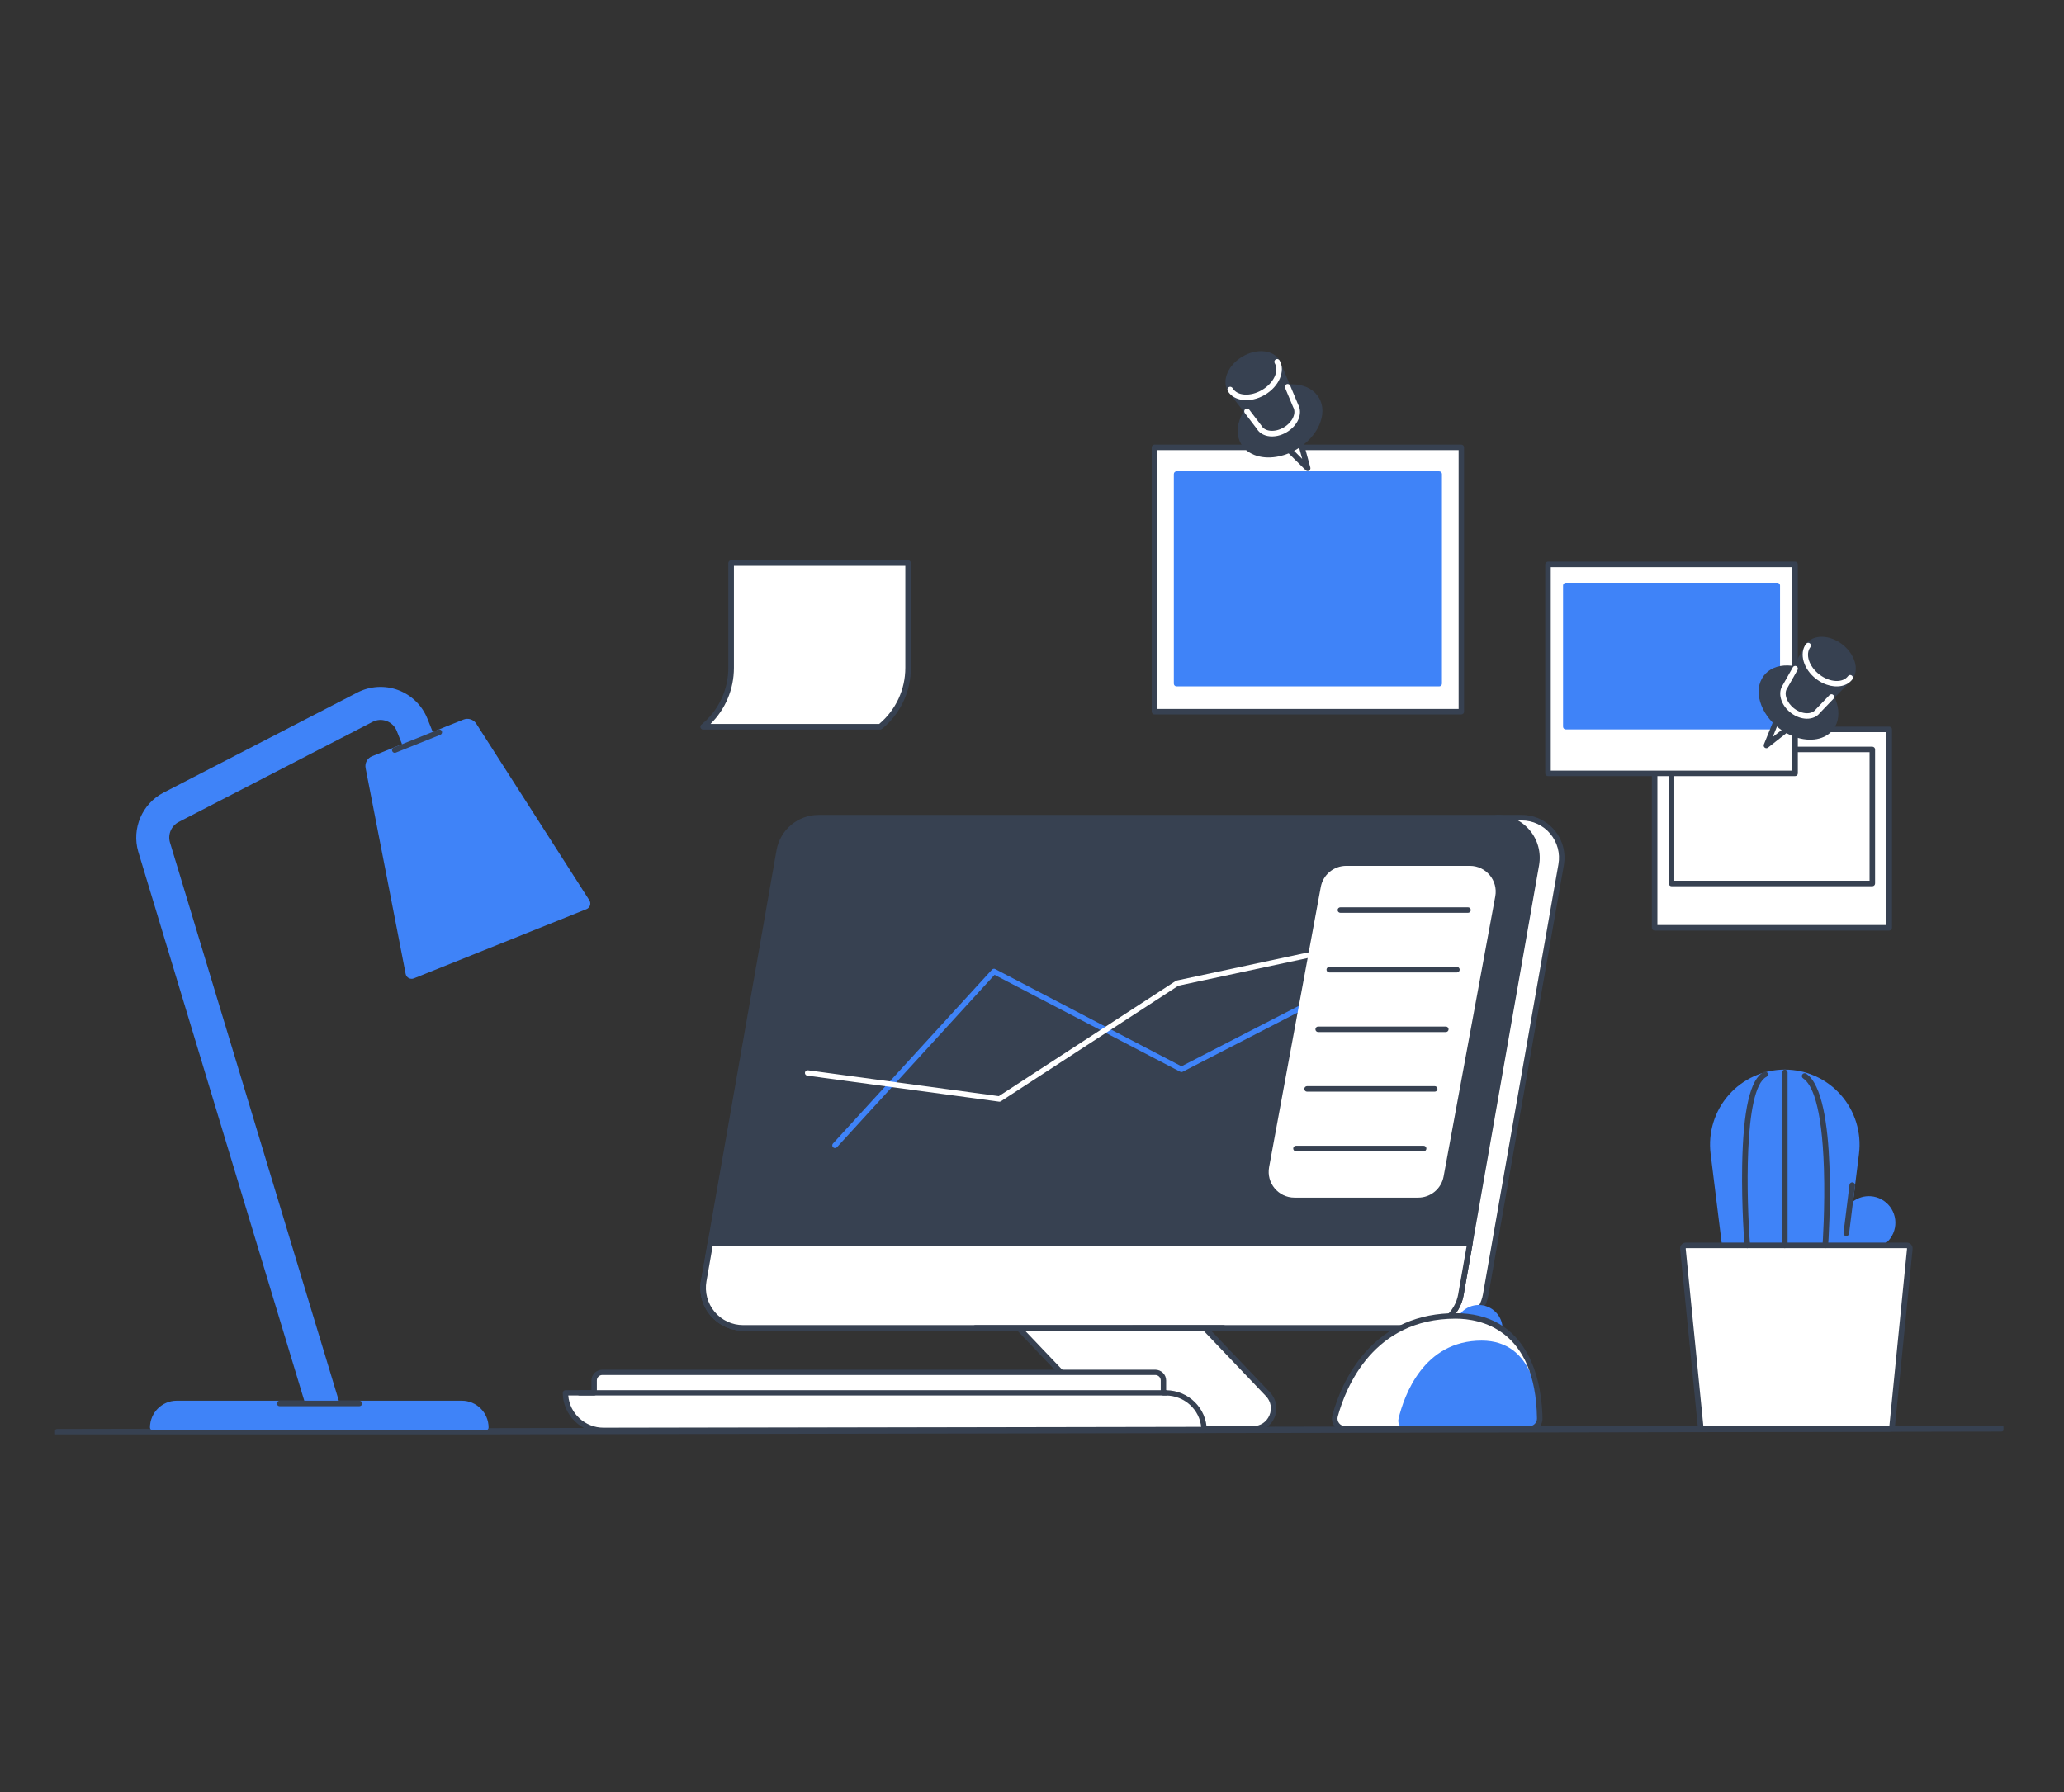 <svg width="350" height="304" viewBox="0 0 350 304" fill="none" xmlns="http://www.w3.org/2000/svg">
<rect x="0" y="0" width="350" height="304" fill="#333333" stroke="none"/>
<g clip-path="url(#clip0_43_11038)">
<path d="M195.761 75.883H247.805V120.707H195.761V75.883Z" fill="white"/>
<path d="M247.806 121.176H195.761C195.639 121.176 195.521 121.126 195.435 121.038C195.348 120.951 195.3 120.831 195.3 120.707V75.883C195.3 75.758 195.348 75.639 195.435 75.551C195.521 75.463 195.639 75.414 195.761 75.414H247.806C247.928 75.414 248.045 75.463 248.131 75.551C248.218 75.639 248.266 75.758 248.266 75.883V120.707C248.266 120.831 248.218 120.951 248.131 121.038C248.045 121.126 247.928 121.176 247.806 121.176ZM196.222 120.238H247.345V76.351H196.222V120.238Z" fill="#374151"/>
<path d="M199.512 80.413H244.054V115.951H199.512V80.413Z" fill="#3F83F8"/>
<path d="M244.054 116.419H199.512C199.389 116.419 199.272 116.37 199.186 116.282C199.099 116.194 199.051 116.075 199.051 115.951V80.413C199.051 80.288 199.099 80.169 199.186 80.081C199.272 79.993 199.389 79.944 199.512 79.944H244.054C244.177 79.944 244.294 79.993 244.38 80.081C244.467 80.169 244.515 80.288 244.515 80.413V115.951C244.515 116.075 244.467 116.194 244.38 116.282C244.294 116.37 244.177 116.419 244.054 116.419ZM199.973 115.482H243.593V80.882H199.973V115.482Z" fill="#3F83F8"/>
</g>
<g clip-path="url(#clip1_43_11038)">
<path d="M249.438 219.52L251.078 210.89H120.62L120.447 210.92L119.338 217.245C118.608 221.404 121.8 225.216 126.012 225.216H241.057C244.347 225.216 248.868 222.769 249.438 219.52Z" fill="white"/>
<path d="M169.444 163.365L253.853 138.688H258.054C262.267 138.688 265.459 142.5 264.729 146.659L251.932 219.599C251.362 222.847 248.548 225.216 245.258 225.216H126.012C121.8 225.216 118.608 221.404 119.338 217.245L144.06 194.821C144.63 191.572 166.154 163.365 169.444 163.365Z" fill="white"/>
<path d="M138.809 138.688H253.853C258.066 138.688 261.258 142.5 260.528 146.659L247.731 219.599C247.161 222.847 244.347 225.216 241.057 225.216H126.012C121.8 225.216 118.608 221.404 119.338 217.245L132.134 144.305C132.704 141.057 135.519 138.688 138.809 138.688Z" fill="#374151"/>
<path d="M241.056 225.684H126.012C124.954 225.685 123.909 225.454 122.951 225.006C121.992 224.558 121.143 223.904 120.464 223.091C119.783 222.28 119.288 221.328 119.014 220.304C118.74 219.28 118.693 218.208 118.878 217.164L131.675 144.224C131.968 142.541 132.844 141.016 134.149 139.917C135.455 138.819 137.105 138.218 138.809 138.22H253.853C255.999 138.22 258.022 139.165 259.401 140.813C260.781 142.461 261.359 144.621 260.988 146.74L248.191 219.68C247.898 221.363 247.021 222.888 245.716 223.987C244.411 225.085 242.76 225.686 241.056 225.684ZM138.809 139.156C137.324 139.154 135.887 139.677 134.75 140.634C133.613 141.591 132.849 142.92 132.594 144.386L119.797 217.326C119.473 219.172 119.977 221.054 121.179 222.489C122.381 223.925 124.143 224.748 126.012 224.748H241.056C242.541 224.75 243.979 224.226 245.116 223.269C246.253 222.312 247.016 220.984 247.272 219.518L260.068 146.577C260.392 144.732 259.888 142.85 258.686 141.414C257.485 139.979 255.723 139.156 253.853 139.156H138.809Z" fill="#374151"/>
<path d="M245.257 225.684H126.012C124.954 225.685 123.909 225.454 122.951 225.006C121.992 224.558 121.143 223.904 120.464 223.091C119.783 222.28 119.288 221.328 119.014 220.304C118.74 219.28 118.693 218.208 118.878 217.164C118.887 217.103 118.909 217.044 118.942 216.991C118.974 216.938 119.017 216.892 119.067 216.856C119.118 216.82 119.175 216.794 119.235 216.78C119.296 216.767 119.359 216.765 119.42 216.776C119.481 216.786 119.539 216.809 119.591 216.843C119.643 216.877 119.688 216.92 119.723 216.972C119.759 217.023 119.783 217.08 119.796 217.141C119.808 217.202 119.809 217.265 119.797 217.326C119.473 219.172 119.977 221.054 121.179 222.489C122.381 223.925 124.143 224.748 126.012 224.748H245.257C246.742 224.75 248.179 224.226 249.316 223.269C250.453 222.312 251.217 220.984 251.472 219.518L264.269 146.577C264.593 144.732 264.089 142.85 262.887 141.414C261.685 139.979 259.923 139.156 258.054 139.156H253.853C253.729 139.156 253.61 139.106 253.523 139.019C253.435 138.931 253.386 138.812 253.386 138.688C253.386 138.564 253.435 138.445 253.523 138.357C253.61 138.269 253.729 138.22 253.853 138.22H258.054C260.2 138.22 262.222 139.165 263.602 140.813C264.982 142.461 265.56 144.621 265.188 146.74L252.391 219.68C252.098 221.363 251.222 222.888 249.917 223.987C248.612 225.085 246.961 225.686 245.257 225.684Z" fill="#374151"/>
<path d="M212.5 242.351H189.05L172.714 225.216H204.277L215.007 236.47C217.116 238.683 215.552 242.351 212.5 242.351Z" fill="white"/>
<path d="M212.5 242.818H189.05C188.987 242.818 188.925 242.806 188.867 242.781C188.809 242.756 188.757 242.719 188.713 242.674L172.376 225.539C172.313 225.473 172.271 225.39 172.255 225.299C172.238 225.209 172.249 225.116 172.285 225.032C172.321 224.948 172.38 224.876 172.457 224.825C172.533 224.775 172.622 224.748 172.714 224.748H204.277C204.34 224.748 204.403 224.761 204.461 224.786C204.519 224.811 204.571 224.847 204.615 224.893L215.345 236.147C216.452 237.308 216.748 238.947 216.119 240.424C215.489 241.901 214.102 242.818 212.5 242.818ZM189.25 241.883H212.5C213.722 241.883 214.78 241.183 215.26 240.056C215.741 238.929 215.515 237.679 214.67 236.794L204.078 225.684H173.806L189.25 241.883Z" fill="#374151"/>
<path d="M163.025 239.143H201.887V242.351H159.826C159.826 240.579 161.258 239.143 163.025 239.143Z" fill="white"/>
<path d="M201.887 242.818H159.826C159.702 242.818 159.583 242.769 159.496 242.681C159.408 242.594 159.359 242.475 159.359 242.35C159.359 240.324 161.004 238.675 163.025 238.675H201.887C202.011 238.675 202.129 238.725 202.217 238.812C202.304 238.9 202.354 239.019 202.354 239.143C202.354 239.267 202.304 239.386 202.217 239.474C202.129 239.562 202.011 239.611 201.887 239.611H163.025C161.677 239.611 160.554 240.594 160.332 241.882H201.887C202.011 241.883 202.13 241.932 202.217 242.02C202.305 242.107 202.354 242.226 202.354 242.351C202.354 242.475 202.305 242.594 202.217 242.681C202.129 242.769 202.011 242.818 201.887 242.818Z" fill="#374151"/>
<path d="M201.887 239.611H182.255C182.131 239.611 182.012 239.562 181.925 239.474C181.837 239.386 181.788 239.267 181.788 239.143C181.788 239.019 181.837 238.9 181.925 238.812C182.012 238.725 182.131 238.675 182.255 238.675H201.887C202.011 238.675 202.129 238.725 202.217 238.812C202.305 238.9 202.354 239.019 202.354 239.143C202.354 239.267 202.305 239.386 202.217 239.474C202.129 239.562 202.011 239.611 201.887 239.611Z" fill="#374151"/>
<path d="M249.259 210.89H120.619L120.447 210.92L119.338 217.245C118.608 221.404 121.8 225.216 126.012 225.216H241.057C244.346 225.216 247.161 222.847 247.731 219.599L249.259 210.89Z" fill="white"/>
<path d="M241.056 225.684H126.012C123.866 225.684 121.844 224.739 120.464 223.091C119.084 221.443 118.506 219.283 118.878 217.164L119.987 210.839C120.004 210.744 120.049 210.657 120.117 210.589C120.185 210.521 120.272 210.475 120.367 210.459L120.539 210.429C120.566 210.424 120.593 210.422 120.62 210.422H249.259C249.327 210.422 249.394 210.437 249.456 210.465C249.518 210.494 249.573 210.536 249.617 210.589C249.66 210.641 249.692 210.702 249.71 210.768C249.728 210.834 249.731 210.903 249.719 210.971L248.191 219.68C247.898 221.363 247.021 222.888 245.716 223.986C244.411 225.085 242.761 225.686 241.056 225.684ZM120.844 211.358L119.797 217.326C119.636 218.236 119.677 219.169 119.916 220.062C120.155 220.954 120.586 221.783 121.179 222.489C121.771 223.197 122.51 223.767 123.345 224.157C124.18 224.547 125.091 224.749 126.012 224.748H241.056C242.541 224.75 243.978 224.226 245.115 223.269C246.253 222.312 247.016 220.984 247.271 219.518L248.703 211.358H120.844Z" fill="#374151"/>
<path d="M165.392 225.693C165.268 225.693 165.15 225.644 165.062 225.556C164.974 225.468 164.925 225.349 164.925 225.225C164.925 225.101 164.974 224.982 165.062 224.894C165.15 224.806 165.268 224.757 165.392 224.757L207.46 224.748C207.584 224.748 207.702 224.798 207.79 224.885C207.877 224.973 207.927 225.092 207.927 225.216C207.927 225.34 207.877 225.459 207.79 225.547C207.702 225.635 207.584 225.684 207.46 225.684L165.392 225.693Z" fill="#374151"/>
</g>
<g clip-path="url(#clip2_43_11038)">
<path d="M280.583 123.713H320.365V157.365H280.583V123.713Z" fill="white"/>
<path d="M320.365 157.832H280.583C280.459 157.832 280.34 157.783 280.252 157.695C280.165 157.607 280.115 157.489 280.115 157.365V123.713C280.115 123.589 280.165 123.47 280.252 123.383C280.34 123.295 280.459 123.246 280.583 123.246H320.365C320.49 123.246 320.609 123.295 320.696 123.383C320.784 123.47 320.833 123.589 320.833 123.713V157.365C320.833 157.489 320.784 157.607 320.696 157.695C320.609 157.783 320.49 157.832 320.365 157.832ZM281.051 156.897H319.898V124.181H281.051L281.051 156.897Z" fill="#374151"/>
<path d="M317.498 150.314H283.45C283.326 150.314 283.207 150.265 283.119 150.177C283.032 150.09 282.982 149.971 282.982 149.847V127.114C282.982 126.99 283.032 126.871 283.119 126.784C283.207 126.696 283.326 126.647 283.45 126.647H317.498C317.622 126.647 317.741 126.696 317.829 126.784C317.917 126.871 317.966 126.99 317.966 127.114V149.847C317.966 149.971 317.917 150.09 317.829 150.177C317.741 150.265 317.622 150.314 317.498 150.314ZM283.918 149.379H317.03V127.581H283.918L283.918 149.379Z" fill="#374151"/>
<path d="M262.501 95.727H304.399V131.168H262.501V95.727Z" fill="white"/>
<path d="M304.399 131.636H262.501C262.377 131.636 262.258 131.586 262.17 131.499C262.083 131.411 262.033 131.292 262.033 131.168V95.727C262.033 95.603 262.083 95.484 262.17 95.396C262.258 95.309 262.377 95.26 262.501 95.26H304.399C304.523 95.26 304.642 95.309 304.73 95.396C304.818 95.484 304.867 95.603 304.867 95.727V131.168C304.867 131.292 304.818 131.411 304.73 131.499C304.642 131.586 304.523 131.636 304.399 131.636ZM262.969 130.701H303.931V96.194H262.969V130.701Z" fill="#374151"/>
<path d="M265.521 99.309H301.379V123.25H265.521V99.309Z" fill="#3F83F8"/>
<path d="M301.38 123.718H265.521C265.397 123.718 265.278 123.669 265.19 123.581C265.102 123.493 265.053 123.374 265.053 123.25V99.309C265.053 99.185 265.102 99.066 265.19 98.978C265.278 98.891 265.397 98.841 265.521 98.841H301.38C301.504 98.841 301.623 98.891 301.71 98.978C301.798 99.066 301.847 99.185 301.847 99.309V123.25C301.847 123.374 301.798 123.493 301.71 123.581C301.623 123.669 301.504 123.718 301.38 123.718ZM265.989 122.783H300.912V99.776H265.989V122.783Z" fill="#3F83F8"/>
</g>
<g clip-path="url(#clip3_43_11038)">
<path d="M302.655 181.889C309.992 181.889 315.67 188.335 314.764 195.636L311.729 220.077H293.58L290.545 195.635C289.639 188.335 295.317 181.889 302.655 181.889Z" fill="#3F83F8"/>
<path d="M320.102 204.93C321.577 206.852 321.038 209.636 318.954 210.866L311.974 214.984L308.326 210.229L314.085 204.521C315.805 202.815 318.627 203.007 320.102 204.93Z" fill="#3F83F8"/>
<path d="M311.729 220.553H293.58C293.464 220.553 293.353 220.51 293.266 220.434C293.179 220.357 293.124 220.251 293.109 220.136L290.075 195.694C289.853 193.906 290.013 192.092 290.544 190.37C291.074 188.649 291.964 187.06 293.153 185.71C294.343 184.359 295.805 183.278 297.443 182.538C299.082 181.797 300.858 181.414 302.655 181.413C306.288 181.413 309.751 182.979 312.157 185.71C314.562 188.44 315.684 192.079 315.235 195.694L314.232 203.769C315.091 203.129 316.15 202.818 317.218 202.891C318.504 202.978 319.692 203.616 320.478 204.64C321.264 205.664 321.574 206.979 321.328 208.248C321.207 208.875 320.953 209.47 320.586 209.992C320.218 210.514 319.743 210.951 319.194 211.276L312.834 215.028L312.2 220.136C312.186 220.251 312.13 220.357 312.043 220.434C311.957 220.51 311.845 220.553 311.729 220.553ZM293.999 219.602H311.311L311.922 214.678C311.931 214.606 311.956 214.537 311.996 214.476C312.036 214.415 312.089 214.364 312.152 214.327L318.713 210.456C319.589 209.939 320.203 209.068 320.397 208.067C320.591 207.066 320.346 206.028 319.726 205.22C319.419 204.82 319.031 204.49 318.587 204.252C318.144 204.014 317.655 203.873 317.153 203.839C316.651 203.805 316.148 203.878 315.676 204.054C315.205 204.23 314.776 204.504 314.418 204.859L313.935 205.338C313.864 205.407 313.775 205.453 313.677 205.469C313.58 205.485 313.48 205.47 313.392 205.426C313.303 205.382 313.231 205.312 313.184 205.225C313.137 205.138 313.119 205.039 313.131 204.941L314.294 195.577C314.709 192.232 313.671 188.865 311.446 186.339C309.22 183.813 306.016 182.364 302.655 182.364C299.293 182.364 296.089 183.813 293.864 186.339C291.639 188.865 290.601 192.232 291.016 195.577L293.999 219.602Z" fill="#3F83F8"/>
<path d="M320.34 242.343H288.893C288.762 242.343 288.636 242.294 288.538 242.206C288.441 242.118 288.38 241.996 288.367 241.866L285.377 211.81C285.369 211.736 285.377 211.662 285.401 211.592C285.424 211.521 285.461 211.457 285.511 211.402C285.56 211.347 285.621 211.303 285.688 211.273C285.756 211.243 285.829 211.227 285.902 211.227H323.33C323.404 211.227 323.477 211.243 323.545 211.273C323.612 211.303 323.673 211.347 323.722 211.402C323.772 211.457 323.809 211.521 323.832 211.592C323.855 211.662 323.864 211.736 323.856 211.81L320.865 241.866C320.853 241.996 320.792 242.118 320.694 242.206C320.597 242.294 320.471 242.343 320.34 242.343Z" fill="white"/>
<path d="M320.34 242.819H288.893C288.644 242.819 288.404 242.727 288.219 242.559C288.035 242.392 287.919 242.161 287.896 241.913L284.905 211.857C284.877 211.575 284.97 211.293 285.159 211.083C285.349 210.872 285.62 210.752 285.902 210.752H323.33C323.613 210.752 323.884 210.872 324.074 211.083C324.263 211.293 324.356 211.575 324.328 211.857L321.337 241.913C321.313 242.161 321.198 242.392 321.013 242.559C320.829 242.727 320.589 242.819 320.34 242.819ZM285.903 211.703C285.887 211.703 285.873 211.709 285.862 211.721C285.852 211.732 285.847 211.747 285.849 211.763L288.839 241.818C288.842 241.846 288.865 241.868 288.893 241.868H320.34C320.354 241.868 320.367 241.863 320.377 241.854C320.387 241.844 320.393 241.832 320.394 241.818L323.385 211.763C323.387 211.747 323.382 211.732 323.371 211.721C323.36 211.709 323.347 211.703 323.331 211.703H285.903ZM313.084 209.645C313.017 209.645 312.951 209.631 312.889 209.603C312.828 209.576 312.773 209.535 312.728 209.485C312.684 209.434 312.651 209.375 312.631 209.31C312.611 209.246 312.605 209.178 312.613 209.111L313.628 200.936C313.646 200.813 313.712 200.703 313.81 200.628C313.909 200.553 314.033 200.52 314.156 200.535C314.278 200.55 314.39 200.613 314.467 200.71C314.545 200.807 314.581 200.93 314.569 201.053L313.554 209.228C313.54 209.343 313.484 209.449 313.398 209.526C313.311 209.603 313.2 209.645 313.084 209.645Z" fill="#374151"/>
<path d="M296.291 211.703C296.172 211.703 296.057 211.657 295.97 211.576C295.882 211.495 295.828 211.384 295.819 211.264C295.814 211.198 295.305 204.565 295.425 197.698C295.592 188.188 296.795 182.989 299.102 181.804C299.214 181.746 299.344 181.736 299.464 181.774C299.584 181.813 299.683 181.898 299.741 182.01C299.798 182.122 299.808 182.253 299.77 182.373C299.731 182.493 299.647 182.593 299.535 182.65C295.596 184.673 296.2 203.938 296.765 211.19C296.77 211.256 296.761 211.321 296.74 211.383C296.718 211.445 296.684 211.502 296.64 211.55C296.595 211.598 296.541 211.637 296.481 211.663C296.421 211.689 296.357 211.703 296.291 211.703ZM302.655 211.703C302.529 211.703 302.408 211.653 302.32 211.563C302.231 211.474 302.181 211.353 302.181 211.227V181.899C302.181 181.773 302.231 181.652 302.32 181.563C302.408 181.473 302.529 181.423 302.655 181.423C302.781 181.423 302.901 181.473 302.99 181.563C303.079 181.652 303.129 181.773 303.129 181.899V211.227C303.129 211.353 303.079 211.474 302.99 211.563C302.901 211.653 302.781 211.703 302.655 211.703ZM309.528 211.703C309.463 211.703 309.398 211.689 309.339 211.663C309.279 211.637 309.225 211.599 309.181 211.551C309.136 211.504 309.102 211.447 309.08 211.386C309.059 211.324 309.05 211.259 309.055 211.193C309.059 211.131 309.501 204.835 309.292 198.196C308.946 187.263 307.18 183.845 305.76 182.903C305.708 182.868 305.664 182.824 305.629 182.772C305.594 182.72 305.57 182.662 305.557 182.601C305.532 182.478 305.557 182.349 305.627 182.244C305.696 182.139 305.804 182.066 305.928 182.04C306.051 182.015 306.179 182.04 306.284 182.11C311.761 185.744 310.075 210.221 310 211.262C309.992 211.381 309.938 211.493 309.851 211.575C309.763 211.657 309.648 211.703 309.528 211.703Z" fill="#374151"/>
</g>
<g clip-path="url(#clip4_43_11038)">
<path d="M141.591 194.722C141.502 194.721 141.415 194.696 141.34 194.647C141.265 194.599 141.206 194.53 141.17 194.448C141.134 194.367 141.123 194.277 141.137 194.19C141.151 194.102 141.191 194.02 141.251 193.955L168.209 164.462C168.277 164.387 168.369 164.336 168.469 164.319C168.57 164.301 168.673 164.317 168.763 164.364L200.344 180.855L234.528 163.242C234.636 163.19 234.76 163.182 234.874 163.22C234.987 163.258 235.082 163.338 235.137 163.444C235.192 163.55 235.204 163.673 235.169 163.787C235.134 163.901 235.056 163.998 234.952 164.056L200.554 181.779C200.489 181.813 200.416 181.83 200.341 181.83C200.267 181.83 200.194 181.812 200.129 181.777L168.65 165.34L141.932 194.572C141.889 194.619 141.836 194.657 141.778 194.682C141.719 194.708 141.655 194.722 141.591 194.722Z" fill="#3F83F8"/>
<path d="M169.479 186.855C169.459 186.855 169.438 186.853 169.417 186.85L136.898 182.44C136.837 182.433 136.779 182.413 136.726 182.383C136.673 182.353 136.627 182.313 136.59 182.265C136.553 182.217 136.526 182.162 136.51 182.103C136.494 182.045 136.491 181.984 136.499 181.924C136.507 181.864 136.527 181.806 136.558 181.753C136.589 181.701 136.63 181.656 136.679 181.619C136.727 181.583 136.783 181.556 136.842 181.541C136.901 181.526 136.962 181.523 137.022 181.532L169.371 185.919L199.385 166.372C199.432 166.341 199.485 166.32 199.54 166.308L233.648 159.01C233.766 158.987 233.889 159.011 233.989 159.077C234.09 159.143 234.161 159.246 234.186 159.363C234.211 159.481 234.189 159.603 234.125 159.704C234.06 159.806 233.959 159.878 233.841 159.906L199.817 167.186L169.731 186.78C169.656 186.829 169.569 186.855 169.479 186.855Z" fill="white"/>
</g>
<g clip-path="url(#clip5_43_11038)">
<path d="M100.753 239.978H197.289V234.129C197.289 233.766 197.142 233.417 196.879 233.161C196.617 232.904 196.262 232.76 195.891 232.76H102.151C101.78 232.76 101.425 232.904 101.162 233.161C100.9 233.417 100.753 233.766 100.753 234.129V239.978H100.753Z" fill="white"/>
<path d="M102.387 242.604H204.176C204.176 239.089 201.267 236.24 197.679 236.24H95.89C95.89 239.755 98.799 242.604 102.387 242.604Z" fill="white"/>
<path d="M204.176 243.052H102.387C98.553 243.052 95.433 239.996 95.433 236.24C95.433 236.121 95.481 236.007 95.567 235.923C95.653 235.839 95.769 235.792 95.89 235.792H100.296V234.129C100.296 233.127 101.128 232.312 102.151 232.312H195.891C196.914 232.312 197.746 233.127 197.746 234.129V235.792C201.55 235.828 204.633 238.87 204.633 242.604C204.633 242.723 204.585 242.837 204.499 242.921C204.413 243.005 204.297 243.052 204.176 243.052ZM96.365 236.688C96.599 239.741 99.211 242.156 102.387 242.156H203.701C203.467 239.102 200.855 236.688 197.679 236.688H197.289C197.167 236.688 197.051 236.641 196.965 236.557C196.88 236.473 196.831 236.359 196.831 236.24V234.129C196.831 233.885 196.732 233.65 196.556 233.478C196.379 233.305 196.14 233.208 195.891 233.208H102.151C101.901 233.208 101.662 233.305 101.486 233.478C101.309 233.65 101.21 233.885 101.21 234.129V236.24C101.21 236.359 101.162 236.473 101.076 236.557C100.99 236.641 100.874 236.688 100.753 236.688H96.365Z" fill="#374151"/>
<path d="M197.679 236.688H98.289C98.168 236.688 98.052 236.641 97.966 236.557C97.88 236.473 97.832 236.359 97.832 236.24C97.832 236.121 97.88 236.007 97.966 235.923C98.052 235.839 98.168 235.792 98.289 235.792H197.679C197.8 235.792 197.916 235.839 198.002 235.923C198.088 236.007 198.136 236.121 198.136 236.24C198.136 236.359 198.088 236.473 198.002 236.557C197.916 236.641 197.8 236.688 197.679 236.688Z" fill="#374151"/>
</g>
<g clip-path="url(#clip6_43_11038)">
<path d="M9.684 243.417C9.56 243.417 9.441 243.362 9.353 243.263C9.266 243.164 9.216 243.03 9.216 242.89C9.216 242.75 9.265 242.616 9.353 242.517C9.441 242.418 9.559 242.362 9.683 242.362L339.382 241.753H339.383C339.507 241.753 339.626 241.808 339.713 241.907C339.801 242.006 339.85 242.14 339.85 242.28C339.851 242.42 339.801 242.554 339.714 242.653C339.626 242.752 339.507 242.808 339.383 242.808L9.685 243.417H9.684Z" fill="#374151"/>
</g>
<g clip-path="url(#clip7_43_11038)">
<path d="M228.276 146.858H249.253C251.989 146.858 254.055 149.34 253.559 152.031L244.796 199.542C244.61 200.549 244.078 201.459 243.291 202.113C242.504 202.768 241.513 203.127 240.49 203.127H219.513C216.776 203.127 214.71 200.645 215.207 197.954L223.97 150.443C224.156 149.436 224.688 148.526 225.475 147.872C226.261 147.217 227.253 146.858 228.276 146.858Z" fill="white"/>
<path d="M248.937 154.823H227.292C227.167 154.823 227.048 154.774 226.96 154.686C226.872 154.598 226.823 154.479 226.823 154.354C226.823 154.23 226.872 154.111 226.96 154.023C227.048 153.935 227.167 153.886 227.292 153.886H248.937C249.061 153.886 249.181 153.935 249.268 154.023C249.356 154.111 249.406 154.23 249.406 154.354C249.406 154.479 249.356 154.598 249.268 154.686C249.181 154.774 249.061 154.823 248.937 154.823ZM247.055 164.935H225.41C225.286 164.935 225.167 164.885 225.079 164.797C224.991 164.71 224.941 164.59 224.941 164.466C224.941 164.342 224.991 164.222 225.079 164.135C225.167 164.047 225.286 163.997 225.41 163.997H247.055C247.18 163.997 247.299 164.047 247.387 164.135C247.475 164.222 247.524 164.342 247.524 164.466C247.524 164.59 247.475 164.71 247.387 164.797C247.299 164.885 247.18 164.935 247.055 164.935ZM245.174 175.046H223.529C223.404 175.046 223.285 174.997 223.197 174.909C223.109 174.821 223.06 174.702 223.06 174.578C223.06 174.453 223.109 174.334 223.197 174.246C223.285 174.158 223.404 174.109 223.529 174.109H245.174C245.298 174.109 245.417 174.158 245.505 174.246C245.593 174.334 245.642 174.453 245.642 174.578C245.642 174.702 245.593 174.821 245.505 174.909C245.417 174.997 245.298 175.046 245.174 175.046ZM243.292 185.158H221.647C221.523 185.158 221.403 185.108 221.315 185.021C221.228 184.933 221.178 184.813 221.178 184.689C221.178 184.565 221.228 184.446 221.315 184.358C221.403 184.27 221.523 184.22 221.647 184.22H243.292C243.416 184.22 243.536 184.27 243.624 184.358C243.711 184.446 243.761 184.565 243.761 184.689C243.761 184.813 243.711 184.933 243.624 185.021C243.536 185.108 243.416 185.158 243.292 185.158ZM241.411 195.269H219.765C219.641 195.269 219.522 195.22 219.434 195.132C219.346 195.044 219.296 194.925 219.296 194.801C219.296 194.676 219.346 194.557 219.434 194.469C219.522 194.381 219.641 194.332 219.765 194.332H241.411C241.535 194.332 241.654 194.381 241.742 194.469C241.83 194.557 241.879 194.676 241.879 194.801C241.879 194.925 241.83 195.044 241.742 195.132C241.654 195.22 241.535 195.269 241.411 195.269Z" fill="#374151"/>
</g>
<g clip-path="url(#clip8_43_11038)">
<path d="M221.745 79.42L218.915 69.076L214.15 71.884L221.745 79.42Z" fill="white"/>
<path d="M221.849 79.885C221.911 79.871 221.97 79.844 222.022 79.807C222.074 79.769 222.118 79.721 222.151 79.666C222.183 79.611 222.205 79.549 222.213 79.485C222.222 79.422 222.218 79.357 222.201 79.294L219.371 68.951C219.351 68.88 219.316 68.815 219.268 68.76C219.22 68.706 219.159 68.663 219.092 68.635C219.025 68.608 218.952 68.596 218.88 68.601C218.807 68.606 218.737 68.628 218.675 68.665L213.91 71.473C213.847 71.51 213.794 71.561 213.754 71.622C213.715 71.683 213.689 71.752 213.68 71.825C213.671 71.897 213.679 71.971 213.703 72.04C213.727 72.109 213.766 72.172 213.818 72.223L221.413 79.759C221.469 79.815 221.539 79.856 221.615 79.878C221.691 79.9 221.771 79.902 221.849 79.885L221.849 79.885ZM218.623 69.801L220.821 77.835L214.922 71.982L218.623 69.801Z" fill="#374151"/>
<path d="M213.569 72.488C212.863 71.278 213.669 69.486 215.368 68.484C217.068 67.483 219.017 67.651 219.723 68.862C220.428 70.071 219.622 71.864 217.923 72.866C216.224 73.867 214.274 73.698 213.569 72.488Z" fill="white"/>
<path d="M210.857 75.047C209.435 72.607 211.06 68.992 214.487 66.972C217.914 64.952 221.845 65.293 223.268 67.733C224.69 70.173 223.066 73.788 219.639 75.808C216.212 77.828 212.28 77.487 210.857 75.047Z" fill="#374151"/>
<path d="M216.979 77.379C217.947 77.162 218.932 76.777 219.878 76.219C223.525 74.07 225.228 70.156 223.676 67.493C222.907 66.175 221.484 65.363 219.668 65.205C217.913 65.053 215.987 65.534 214.247 66.561C210.6 68.71 208.897 72.625 210.449 75.287C211.599 77.259 214.217 78 216.979 77.379ZM217.376 66.319C218.128 66.15 218.876 66.093 219.589 66.154C221.09 66.285 222.252 66.93 222.86 67.973C224.148 70.182 222.595 73.513 219.398 75.397C216.202 77.28 212.553 77.016 211.265 74.807C209.977 72.598 211.53 69.267 214.726 67.383C215.581 66.879 216.482 66.52 217.376 66.319Z" fill="#374151"/>
<path d="M213.569 72.488L219.722 68.862L216.574 61.376L208.61 66.069L213.569 72.488Z" fill="#374151"/>
<path d="M216.678 73.915C217.186 73.801 217.692 73.6 218.17 73.318C220.074 72.196 220.939 70.171 220.161 68.684L220.159 68.677L217.01 61.191C216.983 61.129 216.944 61.072 216.895 61.026C216.845 60.98 216.786 60.945 216.722 60.924C216.659 60.902 216.591 60.895 216.524 60.902C216.457 60.909 216.392 60.93 216.334 60.964L208.37 65.658C208.312 65.692 208.262 65.739 208.224 65.794C208.185 65.849 208.158 65.912 208.146 65.979C208.133 66.046 208.135 66.114 208.15 66.18C208.166 66.246 208.196 66.308 208.237 66.361L213.065 72.61C213.08 72.643 213.096 72.675 213.114 72.706C213.545 73.446 214.326 73.907 215.314 74.006C215.757 74.05 216.218 74.018 216.678 73.915ZM219.268 69C219.277 69.033 219.29 69.064 219.307 69.094C219.87 70.112 219.145 71.638 217.69 72.495C216.95 72.931 216.138 73.131 215.404 73.058C214.727 72.99 214.203 72.695 213.93 72.226L213.891 72.145C213.877 72.118 213.861 72.092 213.842 72.067L209.315 66.207L216.349 62.061L219.268 69Z" fill="#374151"/>
<path d="M216.678 73.915C217.186 73.8 217.692 73.6 218.17 73.318C220.086 72.189 220.949 70.146 220.146 68.656L218.786 65.413C218.735 65.3 218.642 65.21 218.527 65.165C218.412 65.119 218.283 65.12 218.169 65.168C218.056 65.216 217.965 65.308 217.917 65.422C217.869 65.537 217.868 65.666 217.914 65.782L219.284 69.047C219.291 69.063 219.298 69.079 219.307 69.094C219.87 70.112 219.144 71.638 217.69 72.495C216.95 72.931 216.138 73.131 215.404 73.058C214.727 72.99 214.203 72.694 213.929 72.226C213.919 72.209 213.908 72.192 213.896 72.176L211.836 69.476C211.759 69.376 211.646 69.31 211.522 69.293C211.397 69.277 211.272 69.31 211.172 69.387C211.073 69.464 211.008 69.578 210.992 69.703C210.975 69.828 211.009 69.955 211.086 70.055L213.129 72.733C213.564 73.457 214.338 73.909 215.313 74.006C215.756 74.05 216.218 74.018 216.678 73.915L216.678 73.915Z" fill="white"/>
<path d="M208.61 66.069C207.697 64.504 208.74 62.184 210.939 60.888C213.138 59.591 215.661 59.81 216.574 61.376C217.487 62.942 216.444 65.262 214.245 66.558C212.046 67.854 209.523 67.635 208.61 66.069Z" fill="#374151"/>
<path d="M212.58 67.731C213.217 67.587 213.864 67.335 214.485 66.969C216.906 65.542 218.026 62.925 216.982 61.135C216.46 60.24 215.5 59.689 214.278 59.584C213.117 59.483 211.846 59.8 210.699 60.476C209.552 61.152 208.656 62.112 208.176 63.179C207.671 64.303 207.68 65.415 208.202 66.31C208.978 67.64 210.735 68.145 212.58 67.731ZM212.83 60.635C213.296 60.531 213.759 60.495 214.199 60.533C215.106 60.612 215.805 60.996 216.166 61.616C216.945 62.953 215.976 64.984 214.005 66.146C212.035 67.307 209.797 67.165 209.018 65.829C208.656 65.209 208.664 64.409 209.039 63.575C209.439 62.685 210.199 61.876 211.179 61.299C211.713 60.984 212.274 60.76 212.83 60.635Z" fill="#374151"/>
<path d="M212.58 67.73C213.217 67.587 213.864 67.335 214.485 66.969C216.906 65.542 218.026 62.925 216.982 61.135C216.951 61.08 216.909 61.032 216.86 60.993C216.81 60.955 216.753 60.926 216.693 60.91C216.632 60.894 216.569 60.889 216.507 60.898C216.445 60.906 216.385 60.927 216.331 60.959C216.277 60.99 216.23 61.033 216.192 61.083C216.154 61.134 216.127 61.191 216.112 61.252C216.097 61.313 216.093 61.377 216.103 61.44C216.112 61.502 216.134 61.562 216.166 61.616C216.945 62.952 215.976 64.984 214.005 66.146C212.035 67.307 209.797 67.165 209.018 65.829C208.953 65.722 208.85 65.644 208.729 65.613C208.608 65.582 208.481 65.6 208.373 65.663C208.266 65.727 208.188 65.83 208.156 65.951C208.124 66.072 208.141 66.201 208.202 66.31C208.978 67.641 210.735 68.145 212.58 67.731L212.58 67.73Z" fill="white"/>
</g>
<g clip-path="url(#clip9_43_11038)">
<path d="M149.253 123.268H119.241C120.721 122.059 121.915 120.534 122.735 118.803C123.555 117.072 123.981 115.18 123.981 113.263V95.502H153.993V113.263C153.993 115.18 153.567 117.072 152.747 118.803C151.928 120.534 150.734 122.059 149.253 123.268Z" fill="white"/>
<path d="M149.253 123.744H119.24C119.142 123.744 119.047 123.714 118.967 123.657C118.887 123.6 118.826 123.52 118.793 123.427C118.761 123.335 118.757 123.234 118.784 123.139C118.81 123.045 118.865 122.961 118.941 122.899C121.842 120.53 123.506 117.018 123.506 113.263V95.502C123.506 95.376 123.556 95.255 123.645 95.166C123.734 95.076 123.854 95.026 123.98 95.026H153.992C154.118 95.026 154.239 95.076 154.328 95.166C154.417 95.255 154.466 95.376 154.466 95.502V113.263C154.466 117.306 152.675 121.087 149.552 123.637C149.467 123.706 149.362 123.744 149.253 123.744ZM120.481 122.792H149.082C151.904 120.425 153.519 116.962 153.519 113.263V95.978H124.454V113.263C124.454 116.88 123.02 120.288 120.481 122.792Z" fill="#374151"/>
</g>
<g clip-path="url(#clip10_43_11038)">
<path d="M250.752 228.944C252.728 228.944 254.331 227.345 254.331 225.374C254.331 223.403 252.728 221.804 250.752 221.804C248.776 221.804 247.173 223.403 247.173 225.374C247.173 227.345 248.776 228.944 250.752 228.944Z" fill="#3F83F8"/>
<path d="M250.752 229.41C248.521 229.41 246.706 227.599 246.706 225.374C246.706 223.149 248.521 221.338 250.752 221.338C252.983 221.338 254.798 223.149 254.798 225.374C254.798 227.599 252.983 229.41 250.752 229.41ZM250.752 222.27C249.036 222.27 247.64 223.663 247.64 225.374C247.64 227.085 249.036 228.478 250.752 228.478C252.467 228.478 253.863 227.085 253.863 225.374C253.863 223.663 252.467 222.27 250.752 222.27Z" fill="#3F83F8"/>
<path d="M246.835 223.192C259.645 223.196 261.031 235.82 261.099 240.572C261.113 241.552 260.32 242.353 259.337 242.353H228.097C226.933 242.353 226.091 241.249 226.397 240.129C227.779 235.081 232.55 223.187 246.835 223.192Z" fill="white"/>
<path d="M251.257 227.381C260.096 227.384 261.052 237.248 261.099 240.961C261.109 241.727 260.561 242.353 259.883 242.353H238.327C237.524 242.353 236.943 241.49 237.155 240.615C238.108 236.671 241.4 227.377 251.257 227.381Z" fill="#3F83F8"/>
<path d="M259.337 242.819H228.097C227.397 242.819 226.751 242.5 226.326 241.945C226.116 241.673 225.973 241.357 225.907 241.02C225.841 240.684 225.855 240.337 225.947 240.006C226.725 237.163 228.307 233.026 231.425 229.459C235.332 224.991 240.513 222.726 246.826 222.726H246.835C252.536 222.727 256.683 225.137 259.16 229.886C261.176 233.752 261.533 238.236 261.567 240.565C261.572 240.86 261.518 241.152 261.408 241.425C261.298 241.698 261.134 241.947 260.926 242.156C260.719 242.366 260.472 242.534 260.199 242.647C259.926 242.761 259.633 242.819 259.337 242.819ZM246.826 223.658C232.893 223.658 228.214 235.262 226.848 240.252C226.795 240.444 226.787 240.646 226.825 240.841C226.863 241.037 226.947 241.221 227.068 241.379C227.189 241.537 227.344 241.666 227.523 241.754C227.701 241.842 227.898 241.887 228.097 241.886H259.337C259.509 241.887 259.679 241.853 259.838 241.787C259.997 241.721 260.14 241.624 260.261 241.501C260.381 241.38 260.476 241.236 260.54 241.077C260.604 240.919 260.635 240.749 260.632 240.579C260.414 225.311 250.911 223.659 246.835 223.658H246.826Z" fill="#374151"/>
</g>
<g clip-path="url(#clip11_43_11038)">
<path d="M299.533 126.436L303.468 116.71L307.729 119.971L299.533 126.436Z" fill="white"/>
<path d="M299.378 126.876C299.319 126.855 299.266 126.823 299.22 126.781C299.175 126.738 299.138 126.687 299.113 126.629C299.088 126.572 299.074 126.51 299.074 126.447C299.073 126.384 299.084 126.322 299.108 126.263L303.043 116.537C303.07 116.471 303.112 116.411 303.165 116.364C303.217 116.316 303.28 116.281 303.348 116.262C303.416 116.242 303.488 116.239 303.557 116.252C303.626 116.265 303.691 116.294 303.747 116.337L308.008 119.598C308.064 119.641 308.109 119.696 308.141 119.76C308.172 119.824 308.188 119.894 308.188 119.966C308.188 120.037 308.172 120.108 308.141 120.172C308.11 120.236 308.065 120.293 308.009 120.337L299.813 126.802C299.752 126.85 299.68 126.882 299.604 126.895C299.528 126.908 299.451 126.902 299.378 126.876L299.378 126.876ZM303.664 117.447L300.608 125.001L306.974 119.979L303.664 117.447Z" fill="#374151"/>
<path d="M308.218 120.623C309.039 119.527 308.473 117.696 306.953 116.533C305.433 115.37 303.535 115.315 302.715 116.411C301.894 117.507 302.46 119.338 303.98 120.501C305.5 121.664 307.397 121.719 308.218 120.623Z" fill="white"/>
<path d="M310.531 123.411C312.186 121.201 311.044 117.509 307.979 115.163C304.914 112.818 301.087 112.708 299.432 114.917C297.776 117.127 298.919 120.82 301.983 123.165C305.048 125.511 308.875 125.621 310.531 123.411Z" fill="#374151"/>
<path d="M304.362 124.989C303.455 124.67 302.551 124.186 301.705 123.538C298.443 121.042 297.26 117.05 299.067 114.638C299.961 113.445 301.427 112.816 303.195 112.867C304.903 112.916 306.701 113.599 308.258 114.791C311.519 117.287 312.703 121.279 310.896 123.691C309.558 125.476 306.949 125.902 304.362 124.989ZM305.272 114.206C304.568 113.957 303.854 113.817 303.16 113.797C301.699 113.755 300.504 114.252 299.797 115.196C298.298 117.197 299.404 120.605 302.263 122.793C305.122 124.98 308.667 125.133 310.166 123.132C311.665 121.132 310.559 117.724 307.7 115.536C306.935 114.951 306.11 114.501 305.272 114.206Z" fill="#374151"/>
<path d="M308.218 120.623L302.715 116.411L306.623 109.495L313.745 114.946L308.218 120.623Z" fill="#374151"/>
<path d="M305.057 121.659C304.581 121.491 304.117 121.239 303.69 120.912C301.987 119.609 301.39 117.546 302.313 116.189L302.317 116.183L306.225 109.267C306.258 109.209 306.302 109.159 306.355 109.12C306.408 109.081 306.469 109.053 306.533 109.04C306.597 109.026 306.663 109.026 306.727 109.041C306.79 109.055 306.85 109.083 306.902 109.123L314.024 114.573C314.076 114.613 314.119 114.664 314.15 114.722C314.181 114.78 314.199 114.844 314.203 114.91C314.208 114.976 314.198 115.043 314.175 115.105C314.152 115.167 314.117 115.224 314.07 115.271L308.69 120.798C308.672 120.828 308.652 120.857 308.631 120.885C308.129 121.555 307.323 121.915 306.36 121.9C305.929 121.894 305.488 121.811 305.057 121.659ZM303.137 116.597C303.124 116.627 303.108 116.656 303.088 116.683C302.427 117.609 302.947 119.171 304.248 120.167C304.91 120.673 305.669 120.959 306.384 120.97C307.044 120.98 307.583 120.752 307.902 120.328L307.948 120.253C307.965 120.228 307.984 120.205 308.005 120.183L313.05 115.001L306.76 110.186L303.137 116.597Z" fill="#374151"/>
<path d="M305.057 121.659C304.581 121.491 304.117 121.239 303.69 120.912C301.976 119.601 301.383 117.521 302.331 116.164L304.02 113.168C304.083 113.063 304.182 112.987 304.299 112.955C304.415 112.924 304.538 112.939 304.643 112.999C304.747 113.058 304.823 113.157 304.856 113.274C304.888 113.391 304.875 113.516 304.817 113.624L303.116 116.641C303.107 116.655 303.098 116.67 303.088 116.683C302.427 117.609 302.947 119.171 304.248 120.167C304.91 120.674 305.668 120.959 306.384 120.97C307.044 120.98 307.584 120.752 307.902 120.327C307.913 120.312 307.926 120.297 307.939 120.283L310.239 117.892C310.325 117.803 310.441 117.752 310.563 117.75C310.685 117.748 310.802 117.795 310.889 117.88C310.976 117.966 311.025 118.084 311.026 118.207C311.027 118.331 310.98 118.45 310.894 118.539L308.613 120.91C308.11 121.564 307.311 121.915 306.36 121.901C305.929 121.894 305.488 121.811 305.057 121.659L305.057 121.659Z" fill="white"/>
<path d="M313.745 114.946C314.808 113.528 314.074 111.158 312.108 109.653C310.141 108.148 307.685 108.077 306.623 109.495C305.56 110.913 306.294 113.283 308.26 114.788C310.227 116.293 312.683 116.364 313.745 114.946Z" fill="#374151"/>
<path d="M309.727 116.114C309.13 115.903 308.536 115.586 307.981 115.161C305.816 113.504 305.043 110.837 306.258 109.216C306.865 108.406 307.854 107.978 309.044 108.013C310.174 108.045 311.361 108.495 312.387 109.28C313.413 110.066 314.163 111.098 314.501 112.189C314.856 113.337 314.717 114.415 314.11 115.225C313.207 116.43 311.455 116.723 309.727 116.114ZM310.315 109.196C309.879 109.042 309.437 108.956 309.008 108.943C308.126 108.918 307.408 109.213 306.988 109.774C306.081 110.985 306.777 113.066 308.539 114.416C310.302 115.764 312.473 115.877 313.38 114.667C313.801 114.106 313.887 113.327 313.624 112.476C313.342 111.567 312.705 110.696 311.828 110.026C311.351 109.66 310.837 109.38 310.315 109.196Z" fill="#374151"/>
<path d="M309.727 116.114C309.13 115.903 308.536 115.585 307.981 115.161C305.816 113.504 305.043 110.837 306.258 109.216C306.294 109.166 306.34 109.124 306.392 109.092C306.445 109.06 306.503 109.039 306.563 109.03C306.623 109.021 306.684 109.024 306.743 109.039C306.802 109.054 306.857 109.081 306.906 109.118C306.954 109.155 306.994 109.201 307.025 109.254C307.055 109.307 307.075 109.366 307.082 109.427C307.09 109.488 307.085 109.55 307.069 109.61C307.053 109.67 307.025 109.725 306.988 109.774C306.081 110.985 306.777 113.066 308.539 114.415C310.302 115.763 312.473 115.877 313.38 114.667C313.455 114.57 313.564 114.506 313.684 114.49C313.803 114.473 313.924 114.505 314.02 114.578C314.116 114.652 314.179 114.761 314.196 114.882C314.213 115.003 314.182 115.126 314.11 115.225C313.207 116.43 311.455 116.723 309.726 116.114L309.727 116.114Z" fill="white"/>
</g>
<g clip-path="url(#clip12_43_11038)">
<path d="M51.908 236.984L23.889 144.32C22.808 140.607 24.515 136.625 27.949 134.851L60.817 117.874C61.82 117.357 62.92 117.055 64.046 116.988C65.172 116.92 66.3 117.089 67.358 117.482C68.414 117.878 69.377 118.49 70.184 119.279C70.992 120.068 71.625 121.017 72.045 122.065L73.623 126.012L69.289 127.747L67.712 123.8C67.348 122.891 66.644 122.202 65.727 121.86C64.809 121.517 63.826 121.576 62.957 122.025L30.089 139.003C28.638 139.752 27.915 141.433 28.367 143.002L56.376 235.631L51.908 236.984Z" fill="#3F83F8"/>
<path d="M24.828 147.413L52.847 240.077L57.314 238.724L29.306 146.095L24.828 147.413Z" fill="#3F83F8"/>
<path d="M52.847 240.545C52.746 240.544 52.649 240.512 52.569 240.452C52.488 240.393 52.429 240.309 52.4 240.213L51.48 237.171C51.473 237.154 51.467 237.137 51.461 237.12L23.443 144.455C22.297 140.524 24.103 136.312 27.735 134.436L60.603 117.459C61.664 116.912 62.827 116.593 64.018 116.522C65.21 116.45 66.403 116.629 67.521 117.045C68.639 117.463 69.657 118.11 70.511 118.945C71.365 119.779 72.035 120.783 72.479 121.892L74.056 125.838C74.079 125.895 74.091 125.956 74.09 126.018C74.089 126.079 74.076 126.139 74.052 126.196C74.028 126.252 73.993 126.303 73.949 126.346C73.905 126.389 73.853 126.423 73.796 126.445L69.462 128.181C69.406 128.203 69.345 128.215 69.283 128.214C69.222 128.213 69.162 128.2 69.105 128.176C69.049 128.152 68.998 128.117 68.955 128.073C68.912 128.029 68.878 127.977 68.856 127.92L67.278 123.974C66.965 123.188 66.356 122.593 65.564 122.298C64.771 122.002 63.922 122.053 63.171 122.441L30.303 139.418C29.051 140.065 28.426 141.518 28.816 142.873L29.734 145.909C29.741 145.925 29.747 145.942 29.753 145.96L57.761 238.589C57.797 238.708 57.784 238.836 57.725 238.945C57.667 239.054 57.568 239.135 57.449 239.171L52.982 240.524C52.938 240.538 52.892 240.545 52.847 240.545ZM52.339 236.797C52.346 236.813 52.353 236.831 52.358 236.848L53.158 239.495L56.732 238.412L28.875 146.283C28.868 146.266 28.861 146.249 28.856 146.231L27.921 143.138C27.406 141.349 28.229 139.438 29.875 138.588L62.743 121.611C63.731 121.1 64.848 121.034 65.89 121.422C66.931 121.811 67.732 122.594 68.145 123.627L69.549 127.14L73.016 125.752L71.612 122.239C71.216 121.251 70.619 120.357 69.858 119.613C69.098 118.87 68.191 118.293 67.195 117.92C66.198 117.549 65.135 117.391 64.074 117.454C63.012 117.518 61.976 117.802 61.031 118.289L28.163 135.266C24.927 136.937 23.318 140.69 24.337 144.189L52.339 236.797Z" fill="#3F83F8"/>
<path d="M82.385 242.118H25.899C25.899 239.864 27.724 238.037 29.976 238.037H78.308C80.559 238.037 82.385 239.864 82.385 242.118Z" fill="#3F83F8"/>
<path d="M82.385 242.585H25.899C25.775 242.585 25.656 242.536 25.569 242.448C25.481 242.36 25.432 242.241 25.432 242.118C25.432 239.61 27.471 237.569 29.976 237.569H78.308C80.813 237.569 82.852 239.61 82.852 242.118C82.852 242.179 82.84 242.24 82.816 242.296C82.793 242.353 82.758 242.405 82.715 242.448C82.671 242.491 82.62 242.526 82.563 242.549C82.507 242.573 82.446 242.585 82.385 242.585ZM26.395 241.65H81.888C81.658 239.877 80.14 238.504 78.307 238.504H29.976C28.143 238.504 26.625 239.878 26.395 241.65Z" fill="#3F83F8"/>
<path d="M98.416 154.112L70.869 165.161C70.095 165.471 69.23 165 69.07 164.18L62.456 130.186C62.397 129.882 62.446 129.567 62.593 129.295C62.741 129.023 62.979 128.812 63.266 128.697L78.759 122.483C79.046 122.368 79.364 122.356 79.658 122.451C79.953 122.545 80.205 122.739 80.372 123L99.041 152.16C99.491 152.862 99.19 153.802 98.416 154.112Z" fill="#F0E760"/>
<path d="M99.284 153.764L70.001 165.509C69.925 165.539 69.844 165.553 69.762 165.548C69.68 165.543 69.6 165.52 69.529 165.481C69.457 165.442 69.394 165.387 69.346 165.321C69.298 165.255 69.264 165.179 69.249 165.099L62.456 130.186C62.397 129.882 62.446 129.567 62.593 129.295C62.741 129.023 62.979 128.812 63.266 128.697L78.759 122.483C79.046 122.368 79.364 122.356 79.658 122.451C79.953 122.545 80.205 122.739 80.372 123L99.545 152.948C99.59 153.017 99.618 153.094 99.629 153.176C99.639 153.257 99.632 153.339 99.607 153.417C99.582 153.495 99.54 153.567 99.484 153.627C99.428 153.687 99.36 153.734 99.284 153.764Z" fill="#3F83F8"/>
<path d="M69.794 166.016C69.626 166.016 69.458 165.974 69.306 165.891C69.173 165.82 69.058 165.719 68.97 165.598C68.881 165.476 68.82 165.336 68.791 165.188L61.998 130.275C61.919 129.865 61.984 129.439 62.184 129.072C62.384 128.705 62.705 128.419 63.093 128.263L78.585 122.049C78.973 121.894 79.403 121.879 79.801 122.007C80.198 122.134 80.54 122.396 80.765 122.748L99.939 152.696C100.104 152.954 100.145 153.269 100.051 153.56C99.958 153.852 99.742 154.084 99.458 154.198L70.175 165.943C70.054 165.991 69.925 166.016 69.794 166.016ZM79.252 122.855C79.145 122.855 79.037 122.875 78.933 122.917L63.44 129.131C63.254 129.205 63.1 129.343 63.004 129.519C62.908 129.695 62.876 129.9 62.915 130.097L69.707 165.01C69.714 165.044 69.735 165.062 69.752 165.071C69.764 165.078 69.776 165.081 69.79 165.082C69.803 165.083 69.816 165.081 69.828 165.076L99.111 153.331C99.143 153.318 99.157 153.293 99.163 153.275C99.168 153.257 99.171 153.229 99.153 153.2L79.979 123.252C79.901 123.13 79.793 123.03 79.666 122.961C79.54 122.891 79.397 122.855 79.252 122.855Z" fill="#3F83F8"/>
<path d="M66.944 127.689C66.835 127.689 66.73 127.651 66.646 127.582C66.562 127.513 66.505 127.417 66.485 127.31C66.464 127.204 66.481 127.093 66.534 126.998C66.585 126.903 66.669 126.828 66.77 126.788L74.319 123.76C74.376 123.737 74.437 123.724 74.499 123.725C74.561 123.725 74.622 123.737 74.679 123.761C74.736 123.785 74.787 123.82 74.831 123.864C74.874 123.908 74.908 123.961 74.931 124.018C74.954 124.076 74.965 124.137 74.964 124.199C74.963 124.261 74.95 124.322 74.925 124.378C74.901 124.435 74.865 124.486 74.821 124.529C74.776 124.572 74.723 124.605 74.666 124.628L67.117 127.655C67.062 127.678 67.003 127.689 66.944 127.689ZM60.945 238.504H47.419C47.295 238.504 47.176 238.455 47.089 238.367C47.001 238.28 46.952 238.161 46.952 238.037C46.952 237.913 47.001 237.794 47.089 237.707C47.176 237.619 47.295 237.57 47.419 237.57H60.945C61.068 237.57 61.187 237.619 61.275 237.707C61.362 237.794 61.411 237.913 61.411 238.037C61.411 238.161 61.362 238.28 61.275 238.367C61.187 238.455 61.068 238.504 60.945 238.504Z" fill="#374151"/>
</g>
<defs>
<clipPath id="clip0_43_11038">
<rect width="52.967" height="45.762" fill="white" transform="translate(195.3 75.414)"/>
</clipPath>
<clipPath id="clip1_43_11038">
<rect width="146.533" height="104.599" fill="white" transform="translate(118.767 138.22)"/>
</clipPath>
<clipPath id="clip2_43_11038">
<rect width="58.8" height="62.572" fill="white" transform="translate(262.033 95.26)"/>
</clipPath>
<clipPath id="clip3_43_11038">
<rect width="39.433" height="61.405" fill="white" transform="translate(284.9 181.413)"/>
</clipPath>
<clipPath id="clip4_43_11038">
<rect width="98.7" height="35.722" fill="white" transform="translate(136.5 158.999)"/>
</clipPath>
<clipPath id="clip5_43_11038">
<rect width="109.2" height="10.74" fill="white" transform="translate(95.433 232.312)"/>
</clipPath>
<clipPath id="clip6_43_11038">
<rect width="330.4" height="1.401" fill="white" transform="translate(9.334 241.885)"/>
</clipPath>
<clipPath id="clip7_43_11038">
<rect width="38.5" height="56.269" fill="white" transform="translate(215.133 146.858)"/>
</clipPath>
<clipPath id="clip8_43_11038">
<rect width="15.169" height="21.711" fill="white" transform="matrix(-0.976 0.219 0.219 0.976 221.673 57.671)"/>
</clipPath>
<clipPath id="clip9_43_11038">
<rect width="35.7" height="28.718" fill="white" transform="translate(118.767 95.026)"/>
</clipPath>
<clipPath id="clip10_43_11038">
<rect width="35.7" height="21.48" fill="white" transform="translate(225.867 221.338)"/>
</clipPath>
<clipPath id="clip11_43_11038">
<rect width="14.704" height="21.243" fill="white" transform="matrix(0.943 0.333 -0.332 0.943 302.144 105.326)"/>
</clipPath>
<clipPath id="clip12_43_11038">
<rect width="77" height="126.079" fill="white" transform="translate(23.1 116.506)"/>
</clipPath>
</defs>
</svg>

